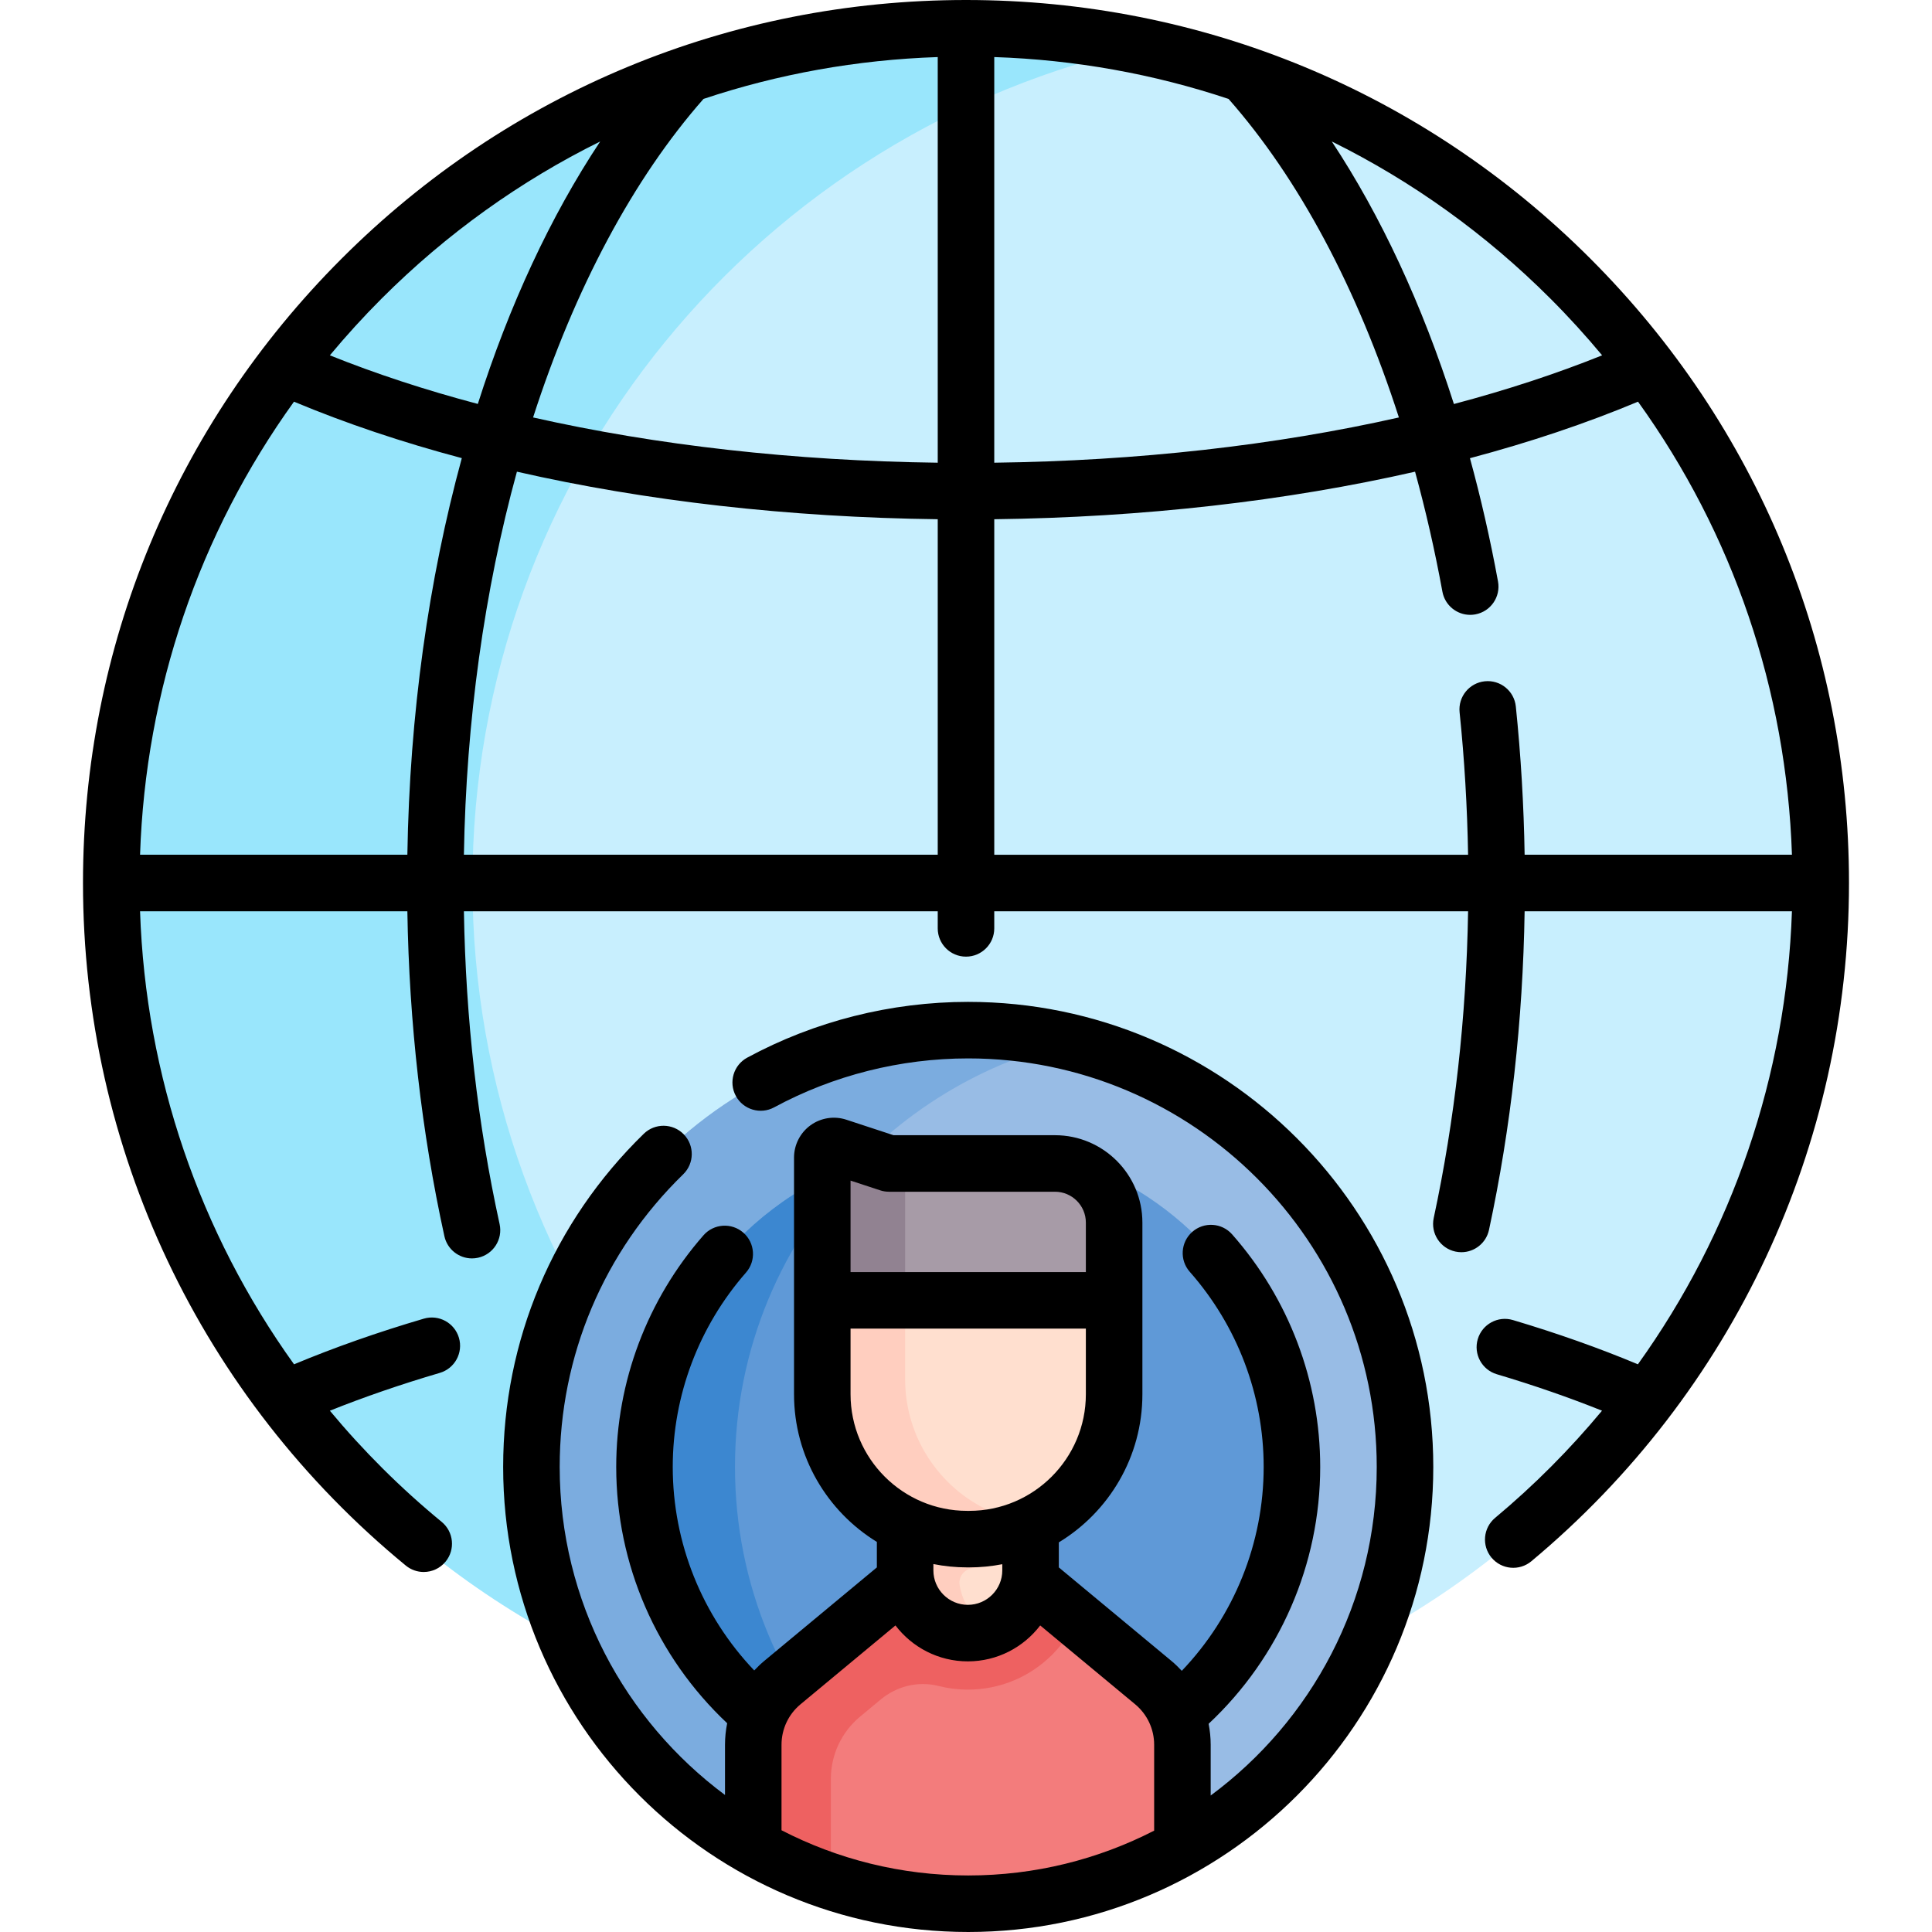 <?xml version="1.0" encoding="UTF-8"?> <svg xmlns="http://www.w3.org/2000/svg" id="Capa_1" height="512" viewBox="0 0 512.632 512.632" width="512"> <g> <g> <g id="XMLID_222_"> <g> <path d="m255.816 7.001c125.53 0 227.3 101.76 227.3 227.29 0 125.54-101.77 227.3-227.3 227.3s-227.3-101.76-227.3-227.3c0-125.53 101.77-227.29 227.3-227.29z" fill="#c8effe"></path> </g> </g> <path d="m125.356 234.291c0-108.911 76.649-199.923 178.915-222.114-15.605-3.386-31.837-5.176-48.456-5.176-125.53 0-227.3 101.76-227.3 227.29 0 125.54 101.77 227.3 227.3 227.3 16.619 0 32.815-1.8 48.42-5.186-102.265-22.192-178.879-113.194-178.879-222.114z" fill="#99e6fc"></path> <g> <path d="m256.896 273.331c-64 0-115.89 51.89-115.89 115.9 0 43.274 23.719 81.003 58.86 100.91v-.01l9.189-3.078 97.413-1.103 7.267 4.302c35.251-19.877 59.06-57.665 59.06-101.02.001-64.011-51.889-115.901-115.899-115.901z" fill="#98bce5"></path> <path d="m199.866 490.131 21.946-26.825c-16.718-20.086-26.793-45.898-26.793-74.075 0-54.71 37.927-100.562 88.903-112.732-8.667-2.069-17.726-3.168-27.026-3.168-64 0-115.89 51.89-115.89 115.9 0 43.273 23.719 81.002 58.859 100.909z" fill="#7bacdf"></path> <ellipse cx="256.9" cy="389.233" fill="#5f99d7" rx="85.899" ry="85.899" transform="matrix(.526 -.851 .851 .526 -209.262 403.134)"></ellipse> <path d="m227.922 470.089c-20.349-20.881-32.903-49.397-32.903-80.859 0-31.458 12.551-59.971 32.896-80.852-33.144 11.918-56.913 43.658-56.913 80.854-.001 37.2 23.772 68.941 56.92 80.857z" fill="#3c87d0"></path> <g> <g id="XMLID_224_"> <g> <path d="m279.926 308.711h-44.05l-13.66-4.49c-1.99-.65-4.03.83-4.03 2.92v37.89l14.074 12.624h54.929l8.427-12.624v-20.63c0-8.67-7.02-15.69-15.69-15.69z" fill="#a79ba7"></path> <path d="m240.166 308.711h-4.29l-13.66-4.49c-1.99-.65-4.03.83-4.03 2.92v37.89l14.074 12.624h21.98l-14.074-12.624z" fill="#918291"></path> <path d="m305.986 446.441-32.54-27.03-5.692-4.716-19.67-.244-7.918 4.96-32.55 27.03c-4.91 4.08-7.75 10.13-7.75 16.51v27.18c16.83 9.56 36.3 15 57.03 15 20.65 0 40.05-5.4 56.84-14.88v-27.3c0-6.38-2.84-12.43-7.75-16.51z" fill="#f37c7c"></path> <path d="m278.514 423.621-5.068-4.21-5.692-4.716-19.669-.244-7.918 4.96-32.55 27.03c-4.91 4.08-7.75 10.13-7.75 16.51v27.18c6.623 3.762 13.66 6.875 21.017 9.28-.141-.079-.285-.153-.425-.233v-27.18c0-6.38 2.84-12.43 7.75-16.51l5.501-4.568c4.258-3.536 9.949-4.932 15.313-3.57 2.492.633 5.1.97 7.784.97 8.438 0 16.378-3.284 22.397-9.285 2.757-2.769 4.928-5.97 6.483-9.457z" fill="#ee6161"></path> <path d="m240.476 388.841c4.91 2.28 10.38 3.55 16.15 3.55h.55c5.34 0 10.42-1.09 15.04-3.06l1.23.26v27.09c0 .91-.07 1.81-.22 2.69-.57 3.52-2.24 6.66-4.65 9.08-3.02 3.01-7.18 4.87-11.77 4.87-8.27 0-15.13-6.04-16.42-13.95-.15-.87-.22-1.77-.22-2.69v-27.18z" fill="#ffdfcf"></path> <path d="m273.446 413.448v-23.857l-1.23-.26c-4.62 1.97-9.7 3.06-15.04 3.06h-.55c-1.325 0-2.633-.075-3.923-.206v7.777h-12.537v16.719c0 .92.07 1.82.22 2.69 1.29 7.91 8.15 13.95 16.42 13.95 2.043 0 4.023-.377 5.833-1.051-4.167-2.461-7.203-6.695-8.012-11.658-.001-.009-.003-.018-.004-.027-.362-2.248 1.316-4.316 3.583-4.523 4.468-.41 11.695-1.284 15.24-2.614z" fill="#ffcebf"></path> <path d="m218.186 345.031v22.2h4.122l17.858 32.732 20.159 4.431 9.918.855 4.412-1.052c12.475-6.351 20.961-19.289 20.961-34.255v-24.91h-77.43z" fill="#ffdfcf"></path> <path d="m262.456 400.843c-13.16-6.1-22.29-19.43-22.29-34.9v-20.912h-21.98v24.91c0 15.47 9.13 28.8 22.29 34.9 4.91 2.28 10.38 3.55 16.15 3.55h.55c5.34 0 10.42-1.09 15.04-3.06.31-.13.62-.26.92-.4.508-.232 1.043-.492 1.539-.745-4.308-.443-8.452-1.594-12.219-3.343z" fill="#ffcebf"></path> </g> </g> </g> </g> </g> <g> <path d="m421.988 68.624c-44.252-44.253-103.089-68.624-165.672-68.624s-121.42 24.371-165.672 68.624c-44.253 44.252-68.624 103.089-68.624 165.671 0 70.369 31.218 136.379 85.649 181.106 1.396 1.147 3.082 1.706 4.758 1.705 2.166 0 4.315-.934 5.799-2.739 2.63-3.2 2.167-7.926-1.033-10.556-10.914-8.967-20.822-18.855-29.667-29.495 9.095-3.644 18.867-7.007 29.167-10.036 3.974-1.168 6.248-5.336 5.08-9.311-1.169-3.974-5.335-6.248-9.311-5.08-12.248 3.6-23.799 7.669-34.442 12.116-25.019-34.851-39.382-76.485-40.859-120.211h70.928c.476 29.659 3.77 58.629 9.824 86.216.769 3.505 3.872 5.894 7.318 5.894.532 0 1.073-.057 1.614-.176 4.046-.888 6.606-4.887 5.718-8.933-5.823-26.537-8.999-54.425-9.472-83.001h125.724v4.539c0 4.142 3.357 7.5 7.5 7.5s7.5-3.358 7.5-7.5v-4.539h125.725c-.464 27.993-3.52 55.338-9.119 81.388-.87 4.05 1.708 8.038 5.758 8.908.53.114 1.061.169 1.583.169 3.458 0 6.568-2.407 7.325-5.926 5.819-27.08 8.989-55.485 9.455-84.539h70.927c-1.48 43.672-15.851 85.336-40.871 120.206-10.29-4.3-21.408-8.243-33.157-11.74-3.971-1.184-8.146 1.078-9.328 5.048s1.078 8.146 5.049 9.328c9.827 2.926 19.176 6.169 27.918 9.674-8.495 10.222-17.96 19.754-28.361 28.433-3.181 2.654-3.607 7.383-.954 10.563s7.384 3.606 10.563.953c53.563-44.695 84.282-110.29 84.282-179.965.002-62.581-24.369-121.418-68.622-165.67zm3.118 25.658c-12.209 4.909-25.38 9.225-39.331 12.918-8.4-26.319-19.369-49.933-32.404-69.664 21.208 10.485 40.792 24.475 58.01 41.694 4.835 4.834 9.405 9.862 13.725 15.052zm-176.29-79.141v107.631c-38.084-.48-74.572-4.611-107.369-12.007 11.066-34.308 26.667-63.456 45.22-84.52 19.847-6.624 40.732-10.389 62.149-11.104zm15 0c21.423.715 42.314 4.483 62.167 11.11 18.714 21.247 34.194 50.365 45.196 84.515-32.795 7.396-69.282 11.526-107.364 12.006v-107.631zm-162.566 64.089c17.216-17.217 36.797-31.205 58.002-41.69-13.195 19.884-24.132 43.475-32.469 69.64-13.924-3.689-27.071-7.999-39.259-12.899 4.322-5.189 8.892-10.217 13.726-15.051zm-23.247 27.35c13.725 5.746 28.647 10.757 44.532 14.98-8.828 32.334-13.852 68.046-14.447 105.235h-70.927c1.46-43.722 15.664-85.22 40.842-120.215zm45.087 120.215c.597-35.378 5.414-70.111 14.066-101.638 34.159 7.785 72.117 12.128 111.66 12.616v89.022zm140.726-89.022c39.54-.488 77.496-4.83 111.653-12.614 2.815 10.25 5.249 20.881 7.257 31.837.663 3.617 3.817 6.149 7.368 6.149.449 0 .904-.041 1.361-.125 4.074-.747 6.771-4.655 6.024-8.729-2.06-11.237-4.557-22.159-7.447-32.713 15.908-4.227 30.853-9.244 44.595-14.997 25.178 34.995 39.383 76.493 40.843 120.215h-70.93c-.217-13.15-.995-26.347-2.336-39.335-.424-4.12-4.102-7.116-8.23-6.69-4.12.425-7.115 4.11-6.689 8.23 1.288 12.479 2.038 25.159 2.253 37.795h-125.722z"></path> <path d="m256.9 265.834c-20.461 0-40.734 5.116-58.627 14.794-3.644 1.971-4.999 6.521-3.028 10.165 1.97 3.643 6.521 5 10.165 3.028 15.708-8.496 33.513-12.987 51.49-12.987 59.771 0 108.399 48.627 108.399 108.399 0 35.7-17.351 67.42-44.06 87.183v-13.463c0-1.888-.193-3.749-.546-5.565 18.852-17.656 29.606-42.311 29.606-68.154 0-22.708-8.297-44.621-23.363-61.703-2.739-3.106-7.479-3.403-10.586-.664-3.106 2.74-3.403 7.479-.664 10.586 12.647 14.34 19.613 32.729 19.613 51.781 0 20.212-7.845 39.561-21.725 54.102-.868-.94-1.794-1.835-2.793-2.665l-29.837-24.778v-6.644c13.282-8.062 22.175-22.663 22.175-39.303v-24.917-20.629c0-12.786-10.402-23.188-23.188-23.188h-42.85l-12.523-4.115c-3.212-1.057-6.764-.502-9.502 1.48s-4.373 5.185-4.373 8.565v37.885 24.917c0 16.557 8.807 31.094 21.979 39.18v6.767l-29.837 24.778c-.964.8-1.86 1.661-2.701 2.565-13.828-14.527-21.622-33.787-21.622-54.002 0-18.95 6.902-37.266 19.435-51.574 2.729-3.116 2.416-7.854-.7-10.583-3.115-2.729-7.854-2.416-10.583.7-14.93 17.044-23.151 38.871-23.151 61.458 0 25.833 10.674 50.353 29.44 68.004-.373 1.864-.576 3.775-.576 5.715v13.321c-26.598-19.772-43.864-51.427-43.864-87.041 0-29.488 11.641-57.066 32.778-77.654 2.967-2.89 3.029-7.638.14-10.605-2.891-2.967-7.64-3.031-10.606-.14-24.061 23.435-37.312 54.83-37.312 88.399 0 68.042 55.356 123.398 123.398 123.398 68.043 0 123.399-55.356 123.399-123.398-.001-68.041-55.357-123.398-123.4-123.398zm-9.238 150.849v-1.68c2.9.576 5.896.884 8.963.884h.552c2.999 0 5.928-.298 8.768-.849v1.645c0 5.041-4.101 9.141-9.141 9.141-5.042 0-9.142-4.101-9.142-9.141zm-14.124-100.846c.756.249 1.547.375 2.342.375h44.051c4.516 0 8.188 3.673 8.188 8.188v13.128h-62.437v-24.272zm-7.856 36.691h62.437v17.417c0 17.062-13.881 30.942-30.942 30.942h-.552c-17.062 0-30.942-13.881-30.942-30.942v-17.417zm-18.316 133.107v-22.682c0-4.166 1.838-8.082 5.043-10.743l25.191-20.92c4.414 5.789 11.378 9.533 19.203 9.533s14.789-3.745 19.203-9.533l25.191 20.919c3.205 2.662 5.043 6.578 5.043 10.743v22.785c-14.808 7.601-31.582 11.894-49.34 11.894-17.836.001-34.679-4.332-49.534-11.996z"></path> </g> </g> </svg> 